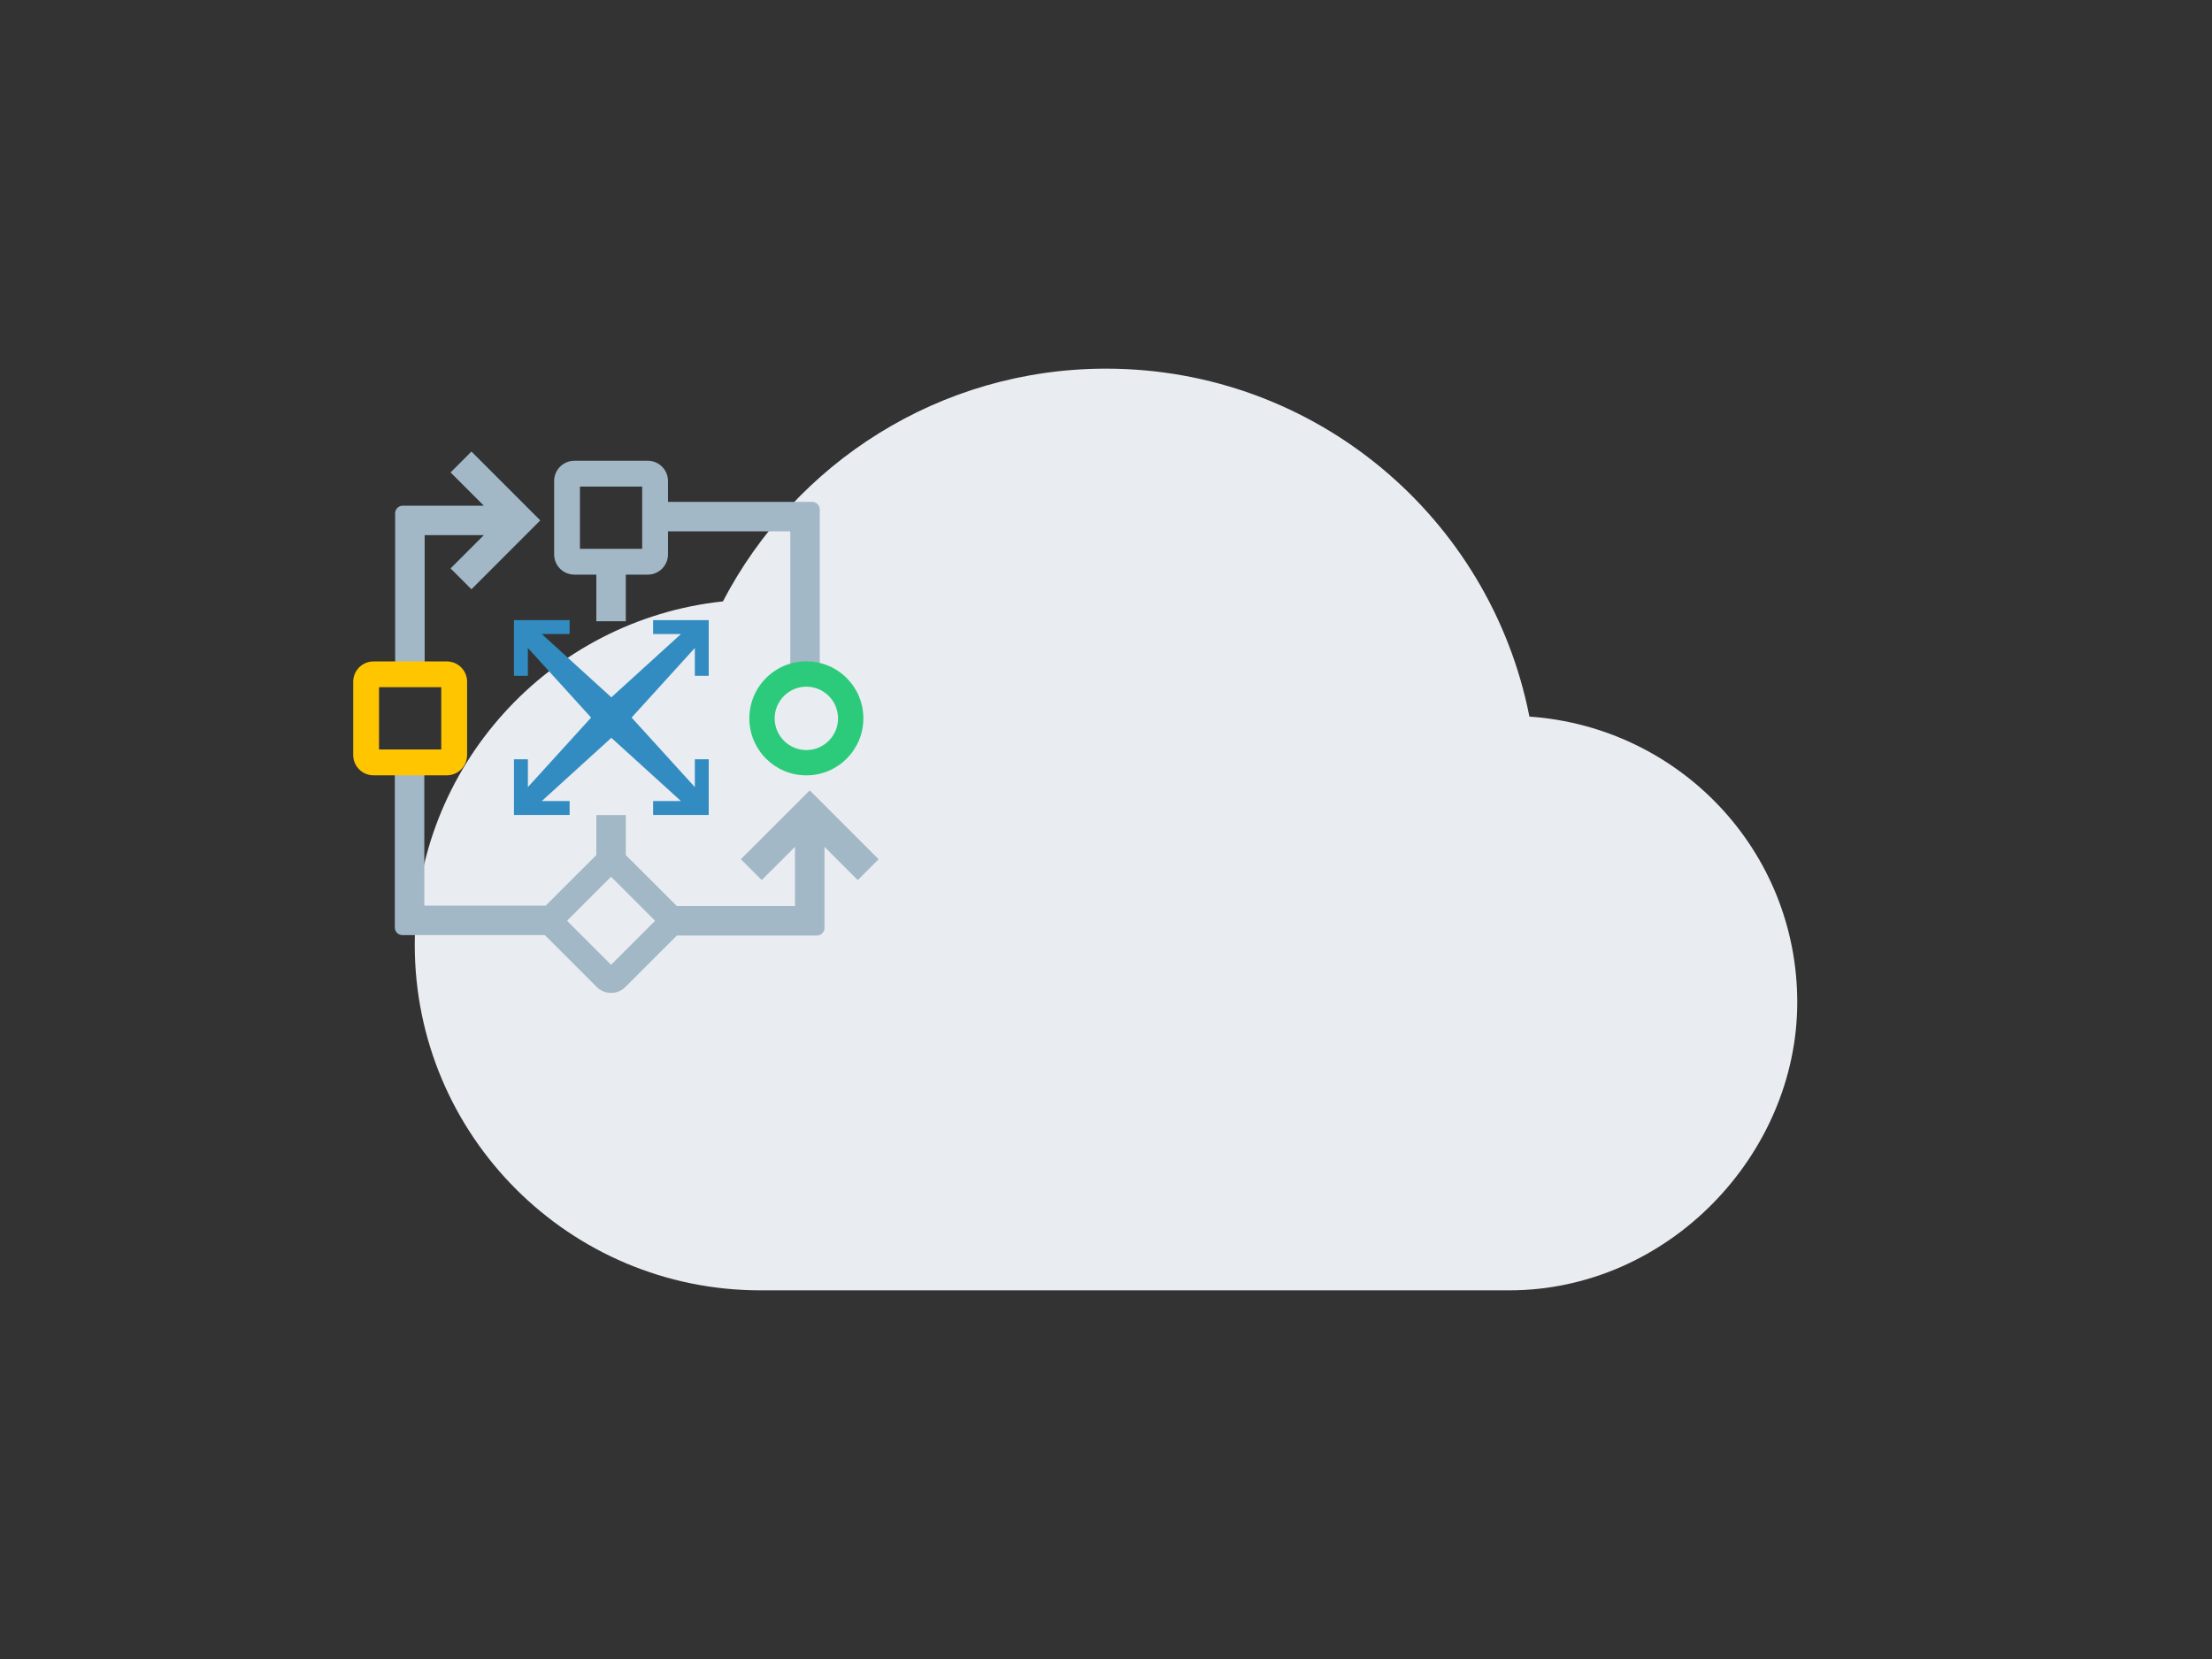 <?xml version="1.0" encoding="UTF-8"?>
<svg id="a" data-name="Layer 1" xmlns="http://www.w3.org/2000/svg" viewBox="0 0 800 600">
  <rect x="0" y="0" width="800" height="600" fill="#333333" stroke="none"/>
  <defs>
    <style>
      .c {
        fill: #e9edf1;
      }

      .d {
        fill: #ffc600;
      }

      .e {
        fill: #328cc1;
      }

      .f {
        fill: #a2b8c7;
      }

      .g {
        fill: #2ccb7c;
      }
    </style>
  </defs>
  <path class="c" d="m553.13,259.17c54.17,3.75,96.87,48.33,96.87,103.33s-46.64,104.17-104.17,104.17h-270.83c-69.04,0-125-55.96-125-125,0-64.38,48.75-117.5,111.46-124.17,26.04-50,78.33-84.17,138.54-84.17,75.83,0,138.96,53.96,153.13,125.83"/>
  <g>
    <g>
      <path class="f" d="m285.82,240.22c1.9-.56,3.91-.87,5.99-.87,1.61,0,3.17.19,4.67.53v-55.63c0-1.52-1.23-2.75-2.75-2.75h-52.14v-7.54c0-4.04-3.28-7.32-7.32-7.32h-26.54c-4.04,0-7.32,3.28-7.32,7.32v26.54c0,4.04,3.28,7.32,7.32,7.32h7.94v16.86h10.66v-16.86h7.94c4.04,0,7.32-3.28,7.32-7.32v-8.34h44.23v48.05Zm-53.57-41.73h-22.51v-22.51h22.51v22.51Z"/>
      <path class="g" d="m291.63,248.35c6.32,0,11.46,5.14,11.46,11.46s-5.14,11.46-11.46,11.46-11.46-5.14-11.46-11.46,5.14-11.46,11.46-11.46m0-9.17c-11.39,0-20.62,9.23-20.62,20.62s9.23,20.62,20.62,20.62,20.62-9.23,20.62-20.62-9.23-20.62-20.62-20.62h0Z"/>
      <path class="f" d="m292.85,285.85l-24.9,24.9,7.54,7.55,12.03-12.03v21.41h-42.73l-18.46-18.44v-14.46h-10.66v14.45l-18.32,18.31h-43.89v-47.8h-10.67v55.71c0,1.52,1.23,2.75,2.75,2.75h51.52l18.76,18.76c1.38,1.38,3.22,2.14,5.18,2.14s3.8-.76,5.18-2.14l18.62-18.61h50.64c1.52,0,2.75-1.23,2.75-2.75v-29.33l12.03,12.03,7.54-7.55-24.9-24.9Zm-71.85,63.08l-15.92-15.92,15.92-15.92,15.92,15.92-15.92,15.92Z"/>
      <path class="f" d="m153.58,193.54h21.41l-12.03,12.03,7.54,7.55,24.9-24.91-24.9-24.9-7.54,7.55,12.03,12.03h-29.33c-1.52,0-2.75,1.23-2.75,2.75v56.25h10.67v-48.33Z"/>
      <path class="d" d="m153.39,280.4h8.22c4.04,0,7.32-3.29,7.32-7.32v-26.54c0-4.04-3.29-7.32-7.32-7.32h-26.54c-4.04,0-7.32,3.29-7.32,7.32v26.54c0,4.04,3.29,7.32,7.32,7.32h18.32Zm-16.31-9.34v-22.52h22.51v22.52h-22.51Z"/>
    </g>
    <g id="b" data-name="Crosser">
      <polygon class="e" points="206.01 229.31 206.01 224.28 185.88 224.28 185.88 244.41 190.92 244.41 190.92 234.35 213.78 259.52 190.92 284.67 190.92 274.61 185.88 274.61 185.88 294.74 206.01 294.74 206.01 289.71 195.94 289.71 221.1 266.84 246.27 289.71 236.21 289.71 236.21 294.74 256.32 294.74 256.32 274.61 251.3 274.61 251.3 284.67 228.43 259.52 251.3 234.35 251.3 244.41 256.32 244.41 256.32 224.28 236.21 224.28 236.21 229.31 246.27 229.31 221.1 252.2 195.94 229.31 206.01 229.31"/>
    </g>
  </g>
</svg>